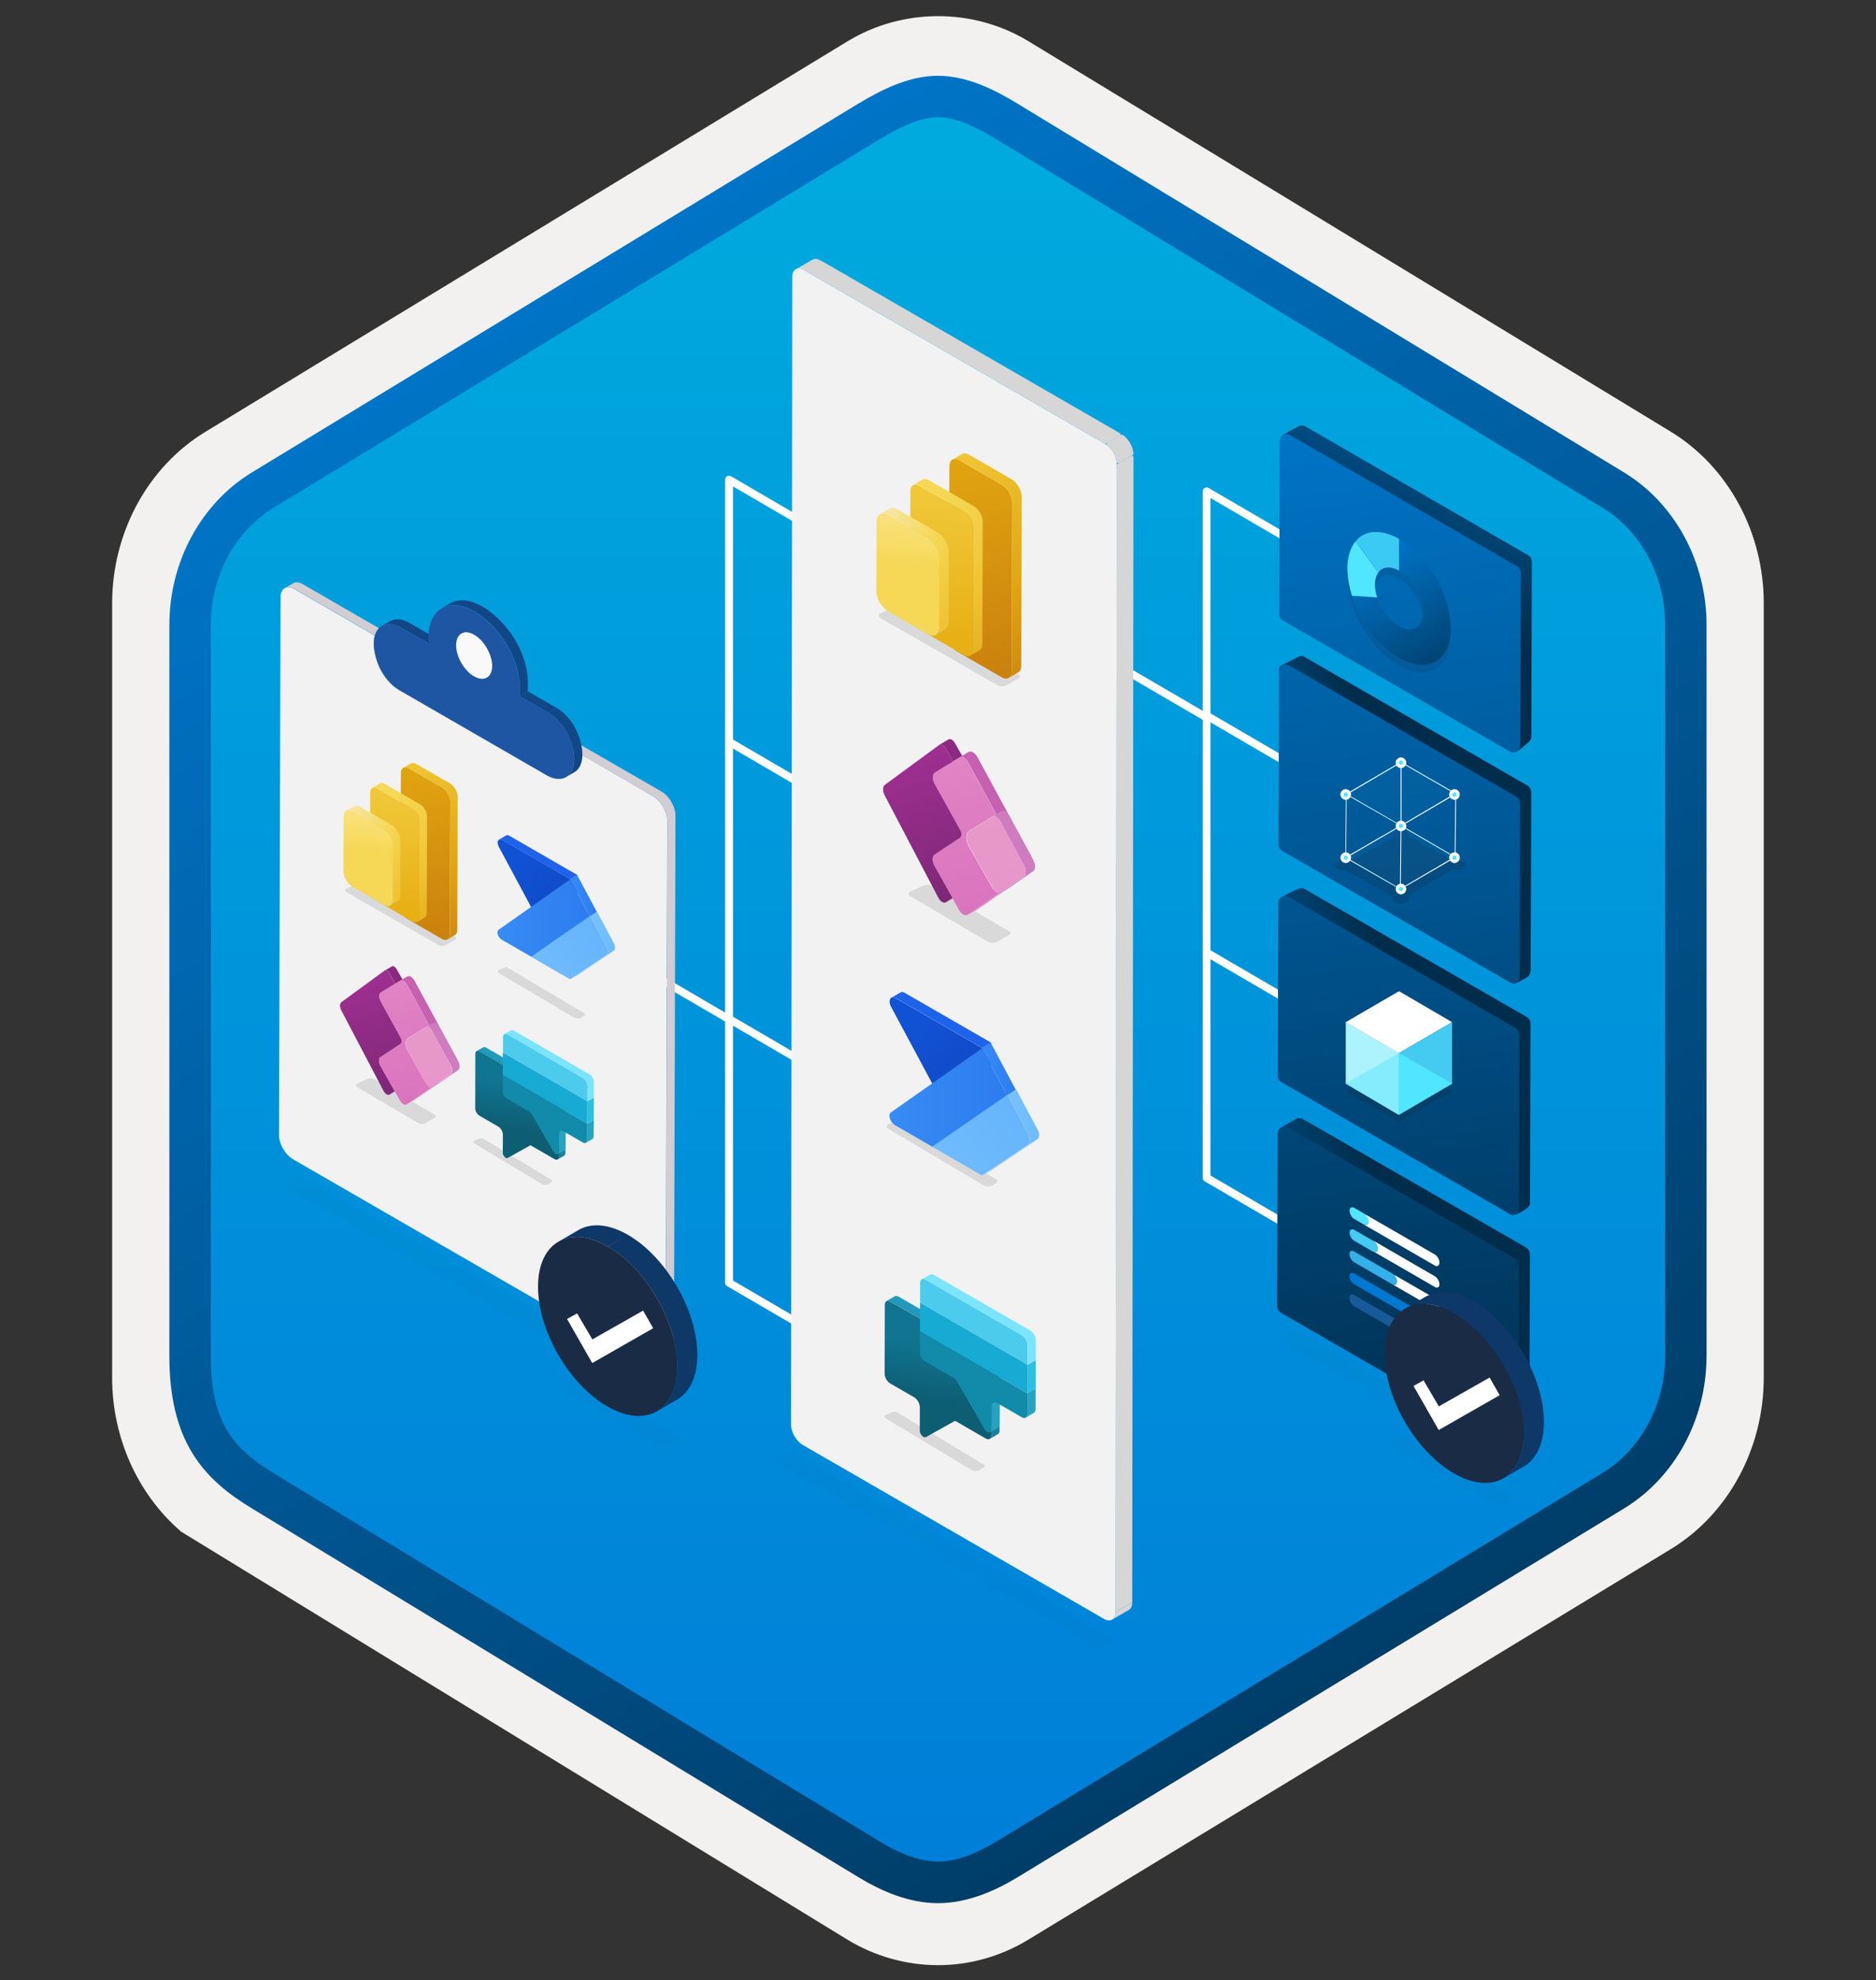 <svg width="181" height="191" viewBox="0 0 181 191" fill="none" xmlns="http://www.w3.org/2000/svg">
<rect x="0" y="0" width="181" height="191" fill="#333333" stroke="none"/>
<path d="M90.5 189.56C93.56 189.56 96.57 188.71 99.23 187.09L161.2 149.43C166.74 146.06 170.17 139.73 170.17 132.89V58.18C170.17 51.36 166.74 45.02 161.2 41.64L99.23 3.98C93.9 0.74 87.08 0.76 81.78 3.98L19.81 41.66C14.27 45.03 10.82 51.36 10.82 58.2V132.9C10.82 138.66 13.27 144.08 17.37 147.65V147.68L81.78 187.11C84.42 188.71 87.44 189.56 90.5 189.56ZM91.15 8.51C93.1 8.51 95.58 9.72 97.29 10.77L158.05 47.96C161.8 50.24 163.92 56.84 163.92 61.59L163.29 132.89C163.29 137.64 160.09 141.91 156.34 144.19L95.94 180.57C92.51 182.66 89.72 182.66 86.28 180.57L25.07 144.1C21.32 141.82 18.3 137.62 18.3 132.89V59.25C18.3 54.51 21.03 49.62 24.8 47.33L85.38 10.77C87.08 9.73 89.2 8.51 91.15 8.51Z" fill="#F2F1F0"/>
<path fill-rule="evenodd" clip-rule="evenodd" d="M98.4 12.09C95.95 10.59 93.23 9.84 90.5 9.84C87.77 9.84 85.05 10.6 82.6 12.09L26.47 46.42C21.45 49.49 18.34 55.24 18.34 61.49V129.59C18.34 135.82 21.44 141.59 26.47 144.66L82.6 178.99C85.05 180.49 87.77 181.24 90.5 181.24C93.23 181.24 95.95 180.5 98.4 178.99L154.53 144.66C159.55 141.59 162.66 135.82 162.66 129.59V61.49C162.66 55.26 159.56 49.51 154.53 46.42L98.4 12.09Z" fill="url(#paint0_linear)"/>
<path fill-rule="evenodd" clip-rule="evenodd" d="M90.5 11.31C92.18 11.31 94.07 12.18 96.13 13.43L154.6 48.97C158.25 51.19 160.66 55.46 160.66 60.29V130.77C160.66 135.59 158.25 139.87 154.6 142.09L96.14 177.63C94.18 178.82 92.26 179.57 90.51 179.57C88.76 179.57 86.84 178.82 84.88 177.63L26.4 142.1C24.39 140.87 22.94 139.67 21.96 138.06C20.98 136.46 20.34 134.24 20.34 130.78V60.3C20.34 55.47 22.75 51.2 26.4 48.98L84.86 13.44C86.95 12.19 88.81 11.31 90.5 11.31ZM98.21 181.06L156.67 145.52C161.59 142.53 164.65 136.91 164.65 130.78V60.3C164.65 54.17 161.59 48.55 156.67 45.56L98.21 10.02C96.1 8.74 93.39 7.31 90.5 7.31C87.6 7.31 84.89 8.75 82.8 10.01H82.79L24.32 45.56C19.4 48.55 16.34 54.17 16.34 60.3V130.78C16.34 134.74 17.08 137.73 18.54 140.14C20 142.54 22.06 144.14 24.32 145.51L82.78 181.05C85 182.4 87.67 183.58 90.49 183.58C93.31 183.58 95.99 182.41 98.21 181.06Z" fill="url(#paint1_linear)"/>
<path d="M51.076 86.65L50.698 87.298L70.295 98.733L70.673 98.086L51.076 86.65Z" fill="white"/>
<path d="M89.75 135.49L70.15 124.06C70.03 123.99 69.96 123.87 69.96 123.74V46.27C69.96 46.14 70.03 46.01 70.15 45.94C70.27 45.87 70.41 45.87 70.53 45.94L90.13 57.37L89.75 58.02L70.72 46.92V123.52L90.13 134.85L89.75 135.49Z" fill="white"/>
<path d="M70.527 71.225L70.149 71.873L89.746 83.307L90.124 82.659L70.527 71.225Z" fill="white"/>
<path d="M70.531 97.961L70.154 98.609L89.751 110.042L90.129 109.395L70.531 97.961Z" fill="white"/>
<path d="M100.088 59.26L99.71 59.908L116.457 69.679L116.835 69.031L100.088 59.26Z" fill="white"/>
<path d="M132.98 123.72L116.23 113.95C116.12 113.88 116.04 113.76 116.04 113.63V47.4C116.04 47.27 116.11 47.14 116.23 47.07C116.35 47 116.49 47 116.61 47.07L133.36 56.84L132.98 57.49L116.79 48.04V113.39L133.36 123.06L132.98 123.72Z" fill="white"/>
<path d="M116.601 68.698L116.223 69.346L132.978 79.123L133.356 78.475L116.601 68.698Z" fill="white"/>
<path d="M116.607 91.555L116.229 92.203L132.984 101.98L133.362 101.333L116.607 91.555Z" fill="white"/>
<path d="M147.67 98.75L147.62 116.12C147.62 116.57 146.12 117.37 145.74 117.15L124.74 103.33C124.5 103.19 124.36 102.94 124.36 102.67L123.39 86.85C123.39 86.53 125.09 85.79 125.36 85.71C125.53 85.65 125.73 85.66 125.91 85.77L147.29 98.09C147.53 98.23 147.67 98.48 147.67 98.75Z" fill="url(#paint2_linear)"/>
<path d="M147.74 76.44L147.69 93.38C147.69 93.6 147.69 94.09 147.29 94.29C146.87 94.5 146.2 94.97 146 94.86L124.8 81.03C124.56 80.89 124.42 80.64 124.42 80.37L123.4 64.66C123.4 64.52 123.3 64.39 123.82 64.09C124.13 63.91 125.06 63.47 125.13 63.43C125.42 63.25 125.63 63.23 125.89 63.38L147.36 75.77C147.59 75.91 147.74 76.16 147.74 76.44Z" fill="url(#paint3_linear)"/>
<path d="M147.8 54.16L147.75 71.02C147.75 71.32 147.62 71.47 147.28 71.75C147.03 71.96 146.41 72.59 146.21 72.47L124.82 58.76C124.61 58.64 124.48 58.41 124.48 58.16L123.59 42.21C123.59 41.95 125.06 41.24 125.26 41.13C125.46 41.02 125.72 41 125.95 41.13L147.45 53.56C147.67 53.69 147.8 53.91 147.8 54.16Z" fill="url(#paint4_linear)"/>
<path d="M147.61 120.99L147.56 138.18C147.56 138.63 147.4 138.79 146.19 139.31L145.85 139.23L124.67 125.56C124.43 125.42 124.29 125.17 124.29 124.9L123.36 109.05C123.36 108.8 124.82 108.09 125 107.97C125.2 107.84 125.48 107.81 125.72 107.95L147.22 120.32C147.47 120.47 147.61 120.72 147.61 120.99Z" fill="url(#paint5_linear)"/>
<path d="M146.6 99.82L146.55 116.61C146.55 117.06 146.07 117.33 145.68 117.11L123.66 104.4C123.42 104.26 123.28 104.01 123.28 103.74L123.33 87.13C123.33 86.6 123.9 86.27 124.36 86.54L146.22 99.16C146.46 99.3 146.61 99.55 146.6 99.82Z" fill="url(#paint6_linear)"/>
<path d="M146.67 77.5L146.62 94.3C146.62 94.75 146.14 95.02 145.75 94.8L123.73 82.09C123.49 81.95 123.35 81.7 123.35 81.43L123.4 64.81C123.4 64.28 123.97 63.95 124.43 64.22L146.29 76.84C146.52 76.98 146.67 77.23 146.67 77.5Z" fill="url(#paint7_linear)"/>
<path d="M146.73 55.23L146.68 71.89C146.68 72.42 146.11 72.75 145.65 72.48L123.76 59.84C123.55 59.72 123.42 59.49 123.42 59.24L123.47 42.58C123.47 42.05 124.04 41.72 124.5 41.99L146.39 54.63C146.6 54.75 146.73 54.98 146.73 55.23Z" fill="url(#paint8_linear)"/>
<path d="M146.54 122.06L146.49 138.85C146.49 139.3 146.01 139.57 145.62 139.35L123.6 126.64C123.36 126.5 123.22 126.25 123.22 125.98L123.27 109.37C123.27 108.84 123.84 108.51 124.3 108.78L146.16 121.4C146.4 121.53 146.54 121.78 146.54 122.06Z" fill="url(#paint9_linear)"/>
<g opacity="0.4">
<path opacity="0.4" d="M141.23 83.13C140.96 82.98 140.6 82.98 140.28 83.05L135.95 80.66C136.03 80.51 135.95 80.32 135.74 80.2C135.42 80.01 134.89 80.01 134.6 80.2C134.33 80.35 134.28 80.6 134.49 80.79L130.09 83.11C129.77 82.96 129.29 82.96 129.01 83.13C128.69 83.32 128.69 83.6 129.01 83.79C129.22 83.92 129.5 83.94 129.77 83.92L134.44 86.48C134.29 86.67 134.31 86.88 134.57 87.03C134.89 87.22 135.42 87.22 135.71 87.03C135.98 86.88 136.03 86.63 135.82 86.44L140.22 83.84C140.54 83.97 140.96 83.95 141.25 83.78C141.57 83.6 141.57 83.3 141.23 83.13Z" fill="#1F1D21"/>
</g>
<g opacity="0.25">
<path opacity="0.25" d="M129.85 76.62L135.13 73.53L140.41 76.57L135.13 79.66L129.85 76.62Z" fill="#1E9FE0"/>
</g>
<g opacity="0.25">
<path opacity="0.25" d="M129.8 82.73L135.14 79.64L140.36 82.68L135.08 85.77L129.8 82.73Z" fill="#1E9FE0"/>
</g>
<g opacity="0.05">
<path opacity="0.05" d="M135.13 79.65L135.07 85.76L140.35 82.67L140.41 76.56L135.13 79.65Z" fill="#1E9FE0"/>
</g>
<g opacity="0.05">
<path opacity="0.05" d="M129.86 76.62L129.8 82.73L135.14 79.64V73.53L129.86 76.62Z" fill="#1E9FE0"/>
</g>
<path d="M135.17 79.67C135.17 79.67 135.15 79.67 135.17 79.67L129.87 76.63C129.85 76.63 129.85 76.61 129.85 76.61C129.85 76.59 129.85 76.59 129.87 76.59L135.15 73.5C135.17 73.5 135.17 73.5 135.19 73.5L140.47 76.54C140.49 76.54 140.49 76.56 140.49 76.56C140.49 76.58 140.49 76.58 140.47 76.58L135.17 79.67C135.17 79.67 135.19 79.67 135.17 79.67ZM129.97 76.62L135.17 79.62L140.37 76.56L135.17 73.56L129.97 76.62Z" fill="#50E6FF"/>
<path d="M135.11 85.79L129.81 82.75C129.79 82.75 129.79 82.73 129.79 82.73C129.79 82.71 129.79 82.71 129.81 82.71L135.15 79.62C135.17 79.62 135.17 79.62 135.19 79.62L140.41 82.66C140.43 82.66 140.43 82.68 140.43 82.68C140.43 82.68 140.43 82.7 140.41 82.7L135.11 85.79C135.13 85.79 135.13 85.79 135.11 85.79ZM129.91 82.73L135.11 85.73L140.31 82.67L135.15 79.67L129.91 82.73Z" fill="#50E6FF"/>
<path d="M135.11 85.79C135.11 85.79 135.09 85.79 135.11 85.79C135.09 85.77 135.07 85.77 135.07 85.75L135.13 79.64C135.13 79.62 135.13 79.62 135.15 79.62L140.43 76.53C140.45 76.53 140.45 76.53 140.47 76.53C140.49 76.53 140.49 76.55 140.49 76.57L140.43 82.68C140.43 82.7 140.43 82.7 140.41 82.7L135.11 85.79C135.11 85.79 135.13 85.79 135.11 85.79ZM135.21 79.67L135.15 85.71L140.35 82.67L140.41 76.63L135.21 79.67Z" fill="white"/>
<path d="M129.84 82.77C129.82 82.75 129.8 82.75 129.8 82.73L129.86 76.62C129.86 76.6 129.86 76.6 129.88 76.6L135.16 73.51C135.18 73.51 135.18 73.51 135.2 73.51C135.22 73.51 135.22 73.53 135.22 73.53V79.64C135.22 79.66 135.22 79.66 135.2 79.66L129.84 82.77C129.86 82.77 129.86 82.77 129.84 82.77ZM129.93 76.64L129.87 82.68L135.13 79.62V73.58L129.93 76.64Z" fill="white"/>
<path d="M135.17 79.67C135.17 79.67 135.15 79.67 135.17 79.67L129.87 76.63C129.85 76.63 129.85 76.61 129.85 76.61C129.85 76.59 129.85 76.59 129.87 76.59L135.15 73.5C135.17 73.5 135.17 73.5 135.19 73.5L140.47 76.54C140.49 76.54 140.49 76.56 140.49 76.56C140.49 76.58 140.49 76.58 140.47 76.58L135.17 79.67C135.17 79.67 135.19 79.67 135.17 79.67ZM129.97 76.62L135.17 79.62L140.37 76.56L135.17 73.56L129.97 76.62Z" fill="white"/>
<path d="M135.11 85.79L129.81 82.75C129.79 82.75 129.79 82.73 129.79 82.73C129.79 82.71 129.79 82.71 129.81 82.71L135.15 79.62C135.17 79.62 135.17 79.62 135.19 79.62L140.41 82.66C140.43 82.66 140.43 82.68 140.43 82.68C140.43 82.68 140.43 82.7 140.41 82.7L135.11 85.79C135.13 85.79 135.13 85.79 135.11 85.79ZM129.91 82.73L135.11 85.73L140.31 82.67L135.15 79.67L129.91 82.73Z" fill="white"/>
<path d="M140.35 77.15C140.08 77.15 139.86 76.92 139.86 76.66C139.86 76.39 140.09 76.17 140.35 76.17C140.62 76.17 140.82 76.4 140.82 76.66C140.83 76.9 140.62 77.15 140.35 77.15Z" fill="#50E6FF"/>
<path d="M140.33 76.43C140.44 76.43 140.54 76.52 140.54 76.64C140.54 76.76 140.45 76.87 140.33 76.87C140.21 76.87 140.12 76.78 140.12 76.66C140.13 76.52 140.22 76.43 140.33 76.43ZM140.33 76.12C140.06 76.12 139.82 76.35 139.82 76.63C139.82 76.9 140.05 77.14 140.33 77.14C140.61 77.14 140.84 76.91 140.84 76.63C140.85 76.37 140.62 76.12 140.33 76.12Z" fill="white"/>
<path d="M135.17 80.17C134.9 80.17 134.68 79.94 134.68 79.68C134.68 79.41 134.91 79.19 135.17 79.19C135.44 79.19 135.64 79.42 135.64 79.68C135.64 79.92 135.44 80.17 135.17 80.17Z" fill="#50E6FF"/>
<path d="M135.17 79.45C135.28 79.45 135.38 79.54 135.38 79.66C135.38 79.78 135.29 79.87 135.17 79.87C135.06 79.87 134.96 79.78 134.96 79.66C134.94 79.54 135.04 79.45 135.17 79.45ZM135.17 79.16C134.9 79.16 134.66 79.39 134.66 79.67C134.66 79.94 134.89 80.18 135.17 80.18C135.44 80.18 135.68 79.95 135.68 79.67C135.66 79.39 135.44 79.16 135.17 79.16Z" fill="white"/>
<path d="M135.17 74.05C134.9 74.05 134.68 73.82 134.68 73.56C134.68 73.29 134.91 73.07 135.17 73.07C135.44 73.07 135.64 73.3 135.64 73.56C135.64 73.83 135.44 74.05 135.17 74.05Z" fill="#50E6FF"/>
<path d="M135.17 73.35C135.28 73.35 135.38 73.44 135.38 73.56C135.38 73.67 135.29 73.77 135.17 73.77C135.06 73.77 134.96 73.68 134.96 73.56C134.94 73.45 135.04 73.35 135.17 73.35ZM135.17 73.07C134.9 73.07 134.66 73.3 134.66 73.58C134.66 73.86 134.89 74.09 135.17 74.09C135.44 74.09 135.68 73.86 135.68 73.58C135.68 73.29 135.44 73.07 135.17 73.07Z" fill="white"/>
<path d="M129.85 77.15C129.58 77.15 129.36 76.92 129.36 76.66C129.36 76.39 129.59 76.17 129.85 76.17C130.11 76.17 130.32 76.4 130.32 76.66C130.33 76.9 130.12 77.15 129.85 77.15Z" fill="#50E6FF"/>
<path d="M129.84 76.43C129.95 76.43 130.05 76.52 130.05 76.64C130.05 76.76 129.96 76.87 129.84 76.87C129.73 76.87 129.63 76.78 129.63 76.66C129.63 76.52 129.72 76.43 129.84 76.43ZM129.84 76.12C129.57 76.12 129.33 76.35 129.33 76.63C129.33 76.9 129.56 77.14 129.84 77.14C130.11 77.14 130.35 76.91 130.35 76.63C130.35 76.37 130.12 76.12 129.84 76.12Z" fill="white"/>
<path d="M129.85 83.22C129.58 83.22 129.36 82.99 129.36 82.73C129.36 82.47 129.59 82.24 129.85 82.24C130.11 82.24 130.32 82.47 130.32 82.73C130.32 82.99 130.12 83.22 129.85 83.22Z" fill="#50E6FF"/>
<path d="M129.84 82.52C129.95 82.52 130.05 82.61 130.05 82.73C130.05 82.84 129.96 82.94 129.84 82.94C129.73 82.94 129.63 82.85 129.63 82.73C129.63 82.62 129.72 82.52 129.84 82.52ZM129.84 82.22C129.57 82.22 129.33 82.45 129.33 82.73C129.33 83 129.56 83.24 129.84 83.24C130.11 83.24 130.35 83.01 130.35 82.73C130.35 82.46 130.12 82.22 129.84 82.22Z" fill="white"/>
<path d="M135.17 86.26C134.9 86.26 134.68 86.03 134.68 85.77C134.68 85.51 134.91 85.28 135.17 85.28C135.44 85.28 135.64 85.51 135.64 85.77C135.64 86.02 135.44 86.26 135.17 86.26Z" fill="#50E6FF"/>
<path d="M135.17 85.54C135.28 85.54 135.38 85.63 135.38 85.75C135.38 85.86 135.29 85.96 135.17 85.96C135.06 85.96 134.96 85.87 134.96 85.75C134.94 85.64 135.04 85.54 135.17 85.54ZM135.17 85.24C134.9 85.24 134.66 85.47 134.66 85.75C134.66 86.02 134.89 86.26 135.17 86.26C135.44 86.26 135.68 86.03 135.68 85.75C135.66 85.48 135.44 85.24 135.17 85.24Z" fill="white"/>
<path d="M140.35 83.22C140.08 83.22 139.86 82.99 139.86 82.73C139.86 82.47 140.09 82.24 140.35 82.24C140.62 82.24 140.82 82.47 140.82 82.73C140.82 82.99 140.62 83.22 140.35 83.22Z" fill="#50E6FF"/>
<path d="M140.33 82.52C140.44 82.52 140.54 82.61 140.54 82.73C140.54 82.84 140.45 82.94 140.33 82.94C140.21 82.94 140.12 82.85 140.12 82.73C140.13 82.62 140.22 82.52 140.33 82.52ZM140.33 82.22C140.06 82.22 139.82 82.45 139.82 82.73C139.82 83 140.05 83.24 140.33 83.24C140.61 83.24 140.84 83.01 140.84 82.73C140.85 82.46 140.62 82.22 140.33 82.22Z" fill="white"/>
<path d="M138.43 125.23C138.68 125.38 138.87 125.73 138.87 126.01C138.87 126.3 138.68 126.39 138.42 126.24L134.15 123.78L134.32 123.88C134.57 124.03 134.77 123.89 134.77 123.61C134.77 123.38 134.63 123.11 134.46 122.94L138.43 125.23Z" fill="white"/>
<path d="M138.42 129.41C138.65 129.54 138.86 129.89 138.86 130.18V130.2C138.86 130.49 138.67 130.63 138.41 130.48L130.63 125.99C130.38 125.84 130.19 125.49 130.19 125.17C130.19 124.89 130.38 124.77 130.64 124.92L138.42 129.41Z" fill="#185A97"/>
<path d="M138.42 127.31C138.67 127.46 138.86 127.8 138.86 128.08C138.86 128.37 138.67 128.49 138.41 128.35L136.71 127.37C136.91 127.44 137.06 127.31 137.06 127.07C137.06 126.77 136.85 126.42 136.62 126.29L136.49 126.21C136.52 126.22 136.55 126.24 136.59 126.25L138.42 127.31Z" fill="white"/>
<path d="M131.59 117.05C131.83 117.19 132.04 117.56 132.04 117.84C132.04 118.11 131.84 118.23 131.58 118.09L130.65 117.55C130.4 117.4 130.21 117.05 130.21 116.78C130.21 116.5 130.4 116.37 130.66 116.51L131.59 117.05Z" fill="#50E6FF"/>
<path d="M138.44 121.01C138.69 121.16 138.88 121.5 138.88 121.79C138.88 122.08 138.69 122.22 138.43 122.07L130.65 117.58C130.42 117.45 130.21 117.09 130.21 116.8C130.21 117.06 130.4 117.41 130.65 117.56L131.58 118.1C131.83 118.25 132.04 118.12 132.04 117.85C132.04 117.57 131.83 117.2 131.59 117.06L138.44 121.01Z" fill="white"/>
<path d="M132.49 119.69C132.73 119.83 132.94 120.18 132.94 120.48C132.94 120.71 132.81 120.83 132.62 120.79C132.58 120.78 132.53 120.76 132.48 120.74L130.65 119.68C130.4 119.53 130.21 119.18 130.21 118.9C130.21 118.62 130.4 118.49 130.66 118.63L132.38 119.63L132.49 119.69Z" fill="#45CAF2"/>
<path d="M138.44 123.11C138.69 123.26 138.88 123.61 138.88 123.89C138.88 124.16 138.69 124.29 138.43 124.14L132.62 120.78C132.81 120.82 132.94 120.69 132.94 120.47C132.94 120.18 132.73 119.82 132.49 119.68L132.38 119.62C132.41 119.63 132.44 119.64 132.48 119.66L138.44 123.11Z" fill="white"/>
<path d="M134.33 122.84C134.38 122.87 134.42 122.9 134.46 122.94C134.63 123.11 134.77 123.37 134.77 123.61C134.77 123.89 134.58 124.02 134.32 123.88L134.15 123.78L130.64 121.75C130.39 121.6 130.2 121.25 130.2 120.97C130.2 120.69 130.39 120.57 130.65 120.72L134.33 122.84Z" fill="#32B0E7"/>
<path d="M136.63 126.28C136.86 126.41 137.07 126.76 137.07 127.06C137.07 127.29 136.92 127.42 136.72 127.36C136.69 127.35 136.66 127.34 136.62 127.32L130.64 123.87C130.39 123.72 130.2 123.37 130.21 123.11C130.21 122.83 130.41 122.7 130.67 122.85L136.5 126.22L136.63 126.28Z" fill="#0078D1"/>
<g opacity="0.4">
<path opacity="0.3" d="M134.98 52.73C134.96 52.72 134.94 52.71 134.92 52.7C134.9 52.69 134.88 52.68 134.86 52.67C134.06 52.23 133.3 52.04 132.64 52.07C132.63 52.07 132.62 52.07 132.6 52.07C132.58 52.07 132.56 52.07 132.54 52.07C132.51 52.07 132.49 52.07 132.46 52.08C132.45 52.08 132.44 52.08 132.42 52.08C132.04 52.13 131.68 52.25 131.37 52.44C131.15 52.58 130.95 52.75 130.8 52.96L132.97 55.98C133.01 55.93 133.04 55.88 133.09 55.83C133.48 55.4 134.12 55.35 134.86 55.73C134.86 55.73 134.87 55.73 134.87 55.74C134.91 55.76 134.94 55.78 134.98 55.8C136.26 56.54 137.3 58.34 137.29 59.81C137.29 59.94 137.28 60.06 137.26 60.18C137.09 61.38 136.12 61.82 134.96 61.15C134.03 60.61 133.22 59.5 132.85 58.37H132.86C132.76 58.09 132.69 57.79 132.66 57.51C132.65 57.43 132.64 57.36 132.64 57.27C132.64 57.22 132.64 57.17 132.64 57.12C132.64 57.08 132.64 57.05 132.64 57.01C132.64 56.99 132.64 56.97 132.64 56.95C132.64 56.94 132.64 56.94 132.64 56.93C132.67 56.53 132.79 56.21 132.96 55.97L130.78 52.96L130.77 52.97C130.65 53.11 130.55 53.26 130.45 53.44C130.24 53.83 130.09 54.31 130.02 54.86C130.02 54.88 130.02 54.89 130.01 54.91C130.01 54.94 130 54.98 130 55.01C130 55.06 129.99 55.11 129.99 55.16C129.99 55.18 129.99 55.19 129.99 55.21C129.99 55.26 129.98 55.3 129.98 55.35C129.98 55.37 129.98 55.39 129.98 55.4C129.98 55.46 129.98 55.52 129.98 55.59C129.98 55.64 129.98 55.69 129.98 55.75C129.99 56.04 130.03 56.33 130.07 56.62C130.04 56.43 130 56.24 129.99 56.05C130 56.25 130.04 56.46 130.07 56.67C130.09 56.79 130.1 56.92 130.12 57.04C130.13 57.07 130.13 57.11 130.14 57.14C130.13 57.11 130.13 57.09 130.13 57.06C130.19 57.37 130.27 57.68 130.37 58C130.36 57.96 130.35 57.92 130.34 57.88C130.37 57.99 130.39 58.1 130.42 58.21H130.43C131.21 60.65 132.94 63.03 134.95 64.19C137.6 65.72 139.76 64.59 139.94 61.7C139.95 61.58 139.95 61.46 139.95 61.34C139.97 58.17 137.74 54.32 134.98 52.73Z" fill="#1F1D20"/>
</g>
<path d="M134.98 51.98C137.74 53.57 139.98 57.42 139.97 60.6C139.97 60.72 139.97 60.85 139.96 60.96C139.79 63.85 137.63 64.98 134.97 63.45C132.99 62.31 131.28 59.99 130.48 57.6C130.22 56.83 131 56.98 130.44 57.47L132.87 57.63C133.24 58.76 134.05 59.87 134.98 60.41C136.14 61.08 137.12 60.63 137.28 59.44C137.3 59.32 137.3 59.2 137.31 59.07C137.31 57.6 136.27 55.8 135 55.06L134.98 51.98Z" fill="url(#paint10_linear)"/>
<path d="M134.86 54.98C134.13 54.61 133.49 54.67 133.09 55.08C133.48 54.65 134.12 54.6 134.86 54.98Z" fill="white"/>
<path d="M130.01 55.19C130.01 55.13 130 55.07 130 55.01C130 55.07 130 55.13 130.01 55.19Z" fill="white"/>
<path d="M130.01 55.22C130.01 55.21 130.01 55.2 130.01 55.19C130.01 55.23 130.01 55.26 130.02 55.3C130.01 55.27 130.01 55.24 130.01 55.22Z" fill="white"/>
<path d="M130.8 52.22L130.79 52.23C130.67 52.37 130.57 52.52 130.47 52.7C130.56 52.51 130.67 52.35 130.8 52.22Z" fill="white"/>
<path d="M132.42 51.33C132.04 51.38 131.68 51.5 131.37 51.69C131.68 51.49 132.04 51.37 132.42 51.33Z" fill="white"/>
<path d="M130.8 52.22L132.98 55.23C132.81 55.46 132.69 55.79 132.66 56.19C132.66 56.2 132.66 56.2 132.66 56.21C132.66 56.23 132.66 56.25 132.66 56.27C132.66 56.31 132.66 56.34 132.66 56.38C132.66 56.43 132.66 56.48 132.66 56.53C132.66 56.62 132.67 56.69 132.68 56.77C132.71 57.06 132.78 57.35 132.88 57.63L130.44 57.47C130.18 56.64 130.02 55.81 130 55.01C130 54.95 130 54.9 130 54.85C130 54.79 130 54.73 130 54.66C130 54.64 130 54.62 130 54.61C130 54.56 130 54.52 130.01 54.47C130.01 54.45 130.01 54.44 130.01 54.42C130.01 54.37 130.02 54.32 130.02 54.27C130.02 54.24 130.03 54.2 130.03 54.17C130.03 54.15 130.03 54.14 130.04 54.12C130.11 53.57 130.26 53.09 130.47 52.7C130.56 52.53 130.67 52.37 130.79 52.23L130.8 52.22Z" fill="#50E6FF"/>
<path d="M134.98 51.98L134.99 55.05C134.95 55.03 134.92 55.01 134.88 54.99C134.88 54.99 134.87 54.99 134.87 54.98C134.13 54.6 133.49 54.65 133.1 55.08C133.06 55.13 133.02 55.18 132.98 55.23L130.81 52.21C130.97 51.99 131.16 51.82 131.38 51.69C131.69 51.5 132.04 51.37 132.43 51.33C132.44 51.33 132.45 51.33 132.47 51.33C132.5 51.33 132.52 51.33 132.55 51.32C132.57 51.32 132.59 51.32 132.61 51.32C132.62 51.32 132.63 51.32 132.65 51.32C133.32 51.29 134.07 51.48 134.87 51.92C134.89 51.93 134.91 51.94 134.93 51.95C134.94 51.96 134.96 51.97 134.98 51.98Z" fill="#3BCAF4"/>
<path opacity="0.15" d="M134.98 102.27L140.1 105.26L134.96 108.25L129.84 105.26L134.98 102.27Z" fill="#1F1D20"/>
<path d="M134.96 101.58V107.54L129.84 104.53V98.59L134.96 101.58Z" fill="#ACF3FD"/>
<path d="M134.98 95.61L140.1 98.6L134.96 101.59L129.84 98.6L134.98 95.61Z" fill="white"/>
<path d="M140.1 98.6V104.54L134.96 107.55V101.59L140.1 98.6Z" fill="#45CAF2"/>
<path d="M134.96 107.53V101.57L140.1 104.52L134.96 107.53Z" fill="#50E6FF"/>
<path d="M134.96 107.53V101.57L129.84 104.52L134.96 107.53Z" fill="#84ECFD"/>
<path d="M108.91 155.3L107.3 156.23C107.5 156.11 107.63 155.86 107.63 155.5L109.24 154.57C109.24 154.93 109.11 155.18 108.91 155.3Z" fill="#D6D6D6"/>
<path d="M76.78 25.98L78.39 25.05C78.6 24.93 78.88 24.95 79.2 25.13L77.66 26.03C77.62 26.05 77.57 26.05 77.53 26.03C77.23 25.88 76.97 25.87 76.78 25.98Z" fill="#D6D6D6"/>
<path d="M107.82 44.74L109.15 43.97C109.24 43.92 109.36 43.98 109.36 44.09L109.24 154.57L107.63 155.5L107.75 44.86C107.76 44.81 107.78 44.76 107.82 44.74Z" fill="#D6D6D6"/>
<path d="M77.46 25.98L79.13 25.17C79.17 25.15 79.23 25.15 79.27 25.17L108.04 41.78C108.13 41.83 108.13 41.97 108.04 42.02L106.71 42.79C106.67 42.81 106.61 42.81 106.57 42.79L77.8 26.18C77.71 26.13 77.37 26.04 77.46 25.98Z" fill="#D6D6D6"/>
<path d="M106.82 42.72L108.16 41.94C108.21 41.91 108.26 41.91 108.31 41.94C108.87 42.3 109.32 43.08 109.36 43.76C109.36 43.81 109.33 43.86 109.29 43.89L107.95 44.67C107.86 44.72 107.76 44.66 107.74 44.56C107.66 43.96 107.29 43.32 106.81 42.95C106.73 42.89 106.73 42.77 106.82 42.72Z" fill="#D6D6D6"/>
<path d="M106.63 42.83C107.25 43.19 107.75 44.05 107.75 44.78L107.63 155.5C107.63 156.22 107.12 156.51 106.5 156.15L77.45 139.38C76.83 139.02 76.32 138.14 76.32 137.42L76.44 26.7C76.44 25.98 76.95 25.69 77.58 26.06L106.63 42.83Z" fill="#F2F2F2"/>
<g opacity="0.15">
<path opacity="0.15" d="M75.02 141.09L76.63 140.16L107.79 158.21L106.18 159.15L75.02 141.09Z" fill="#1F1D20"/>
</g>
<g opacity="0.15">
<path opacity="0.15" d="M53.67 133.63L55.28 132.69L65.76 138.84L64.16 139.77L53.67 133.63Z" fill="#1F1D20"/>
</g>
<g opacity="0.15">
<path opacity="0.15" d="M134.17 139.3L135.78 138.36L146.27 144.5L144.66 145.44L134.17 139.3Z" fill="#1F1D20"/>
</g>
<g opacity="0.15">
<path opacity="0.15" d="M123.31 129.19L124.91 128.25L142.3 138.27L140.69 139.2L123.31 129.19Z" fill="#1F1D20"/>
</g>
<g opacity="0.15">
<path opacity="0.15" d="M27.21 114.35L28.82 113.42L60.18 131.27L58.57 132.2L27.21 114.35Z" fill="#1F1D20"/>
</g>
<g opacity="0.3">
<path opacity="0.4" d="M98.34 65.12L86.65 58.39L84.92 59.17C84.74 59.25 84.73 59.5 84.9 59.59L96.19 66.07C96.49 66.25 96.87 66.25 97.17 66.07L98.34 65.38C98.42 65.32 98.45 65.18 98.34 65.12Z" fill="#1F1D20"/>
</g>
<path d="M91.59 48.57L91.6 44.97C91.6 44.34 92.05 44.09 92.59 44.41L96.67 46.77C97.22 47.08 97.66 47.85 97.66 48.48L97.61 64.76C97.61 65.39 97.16 65.64 96.62 65.32L92.36 62.86C91.86 62.57 91.55 62.04 91.56 61.46L91.59 48.57Z" fill="url(#paint11_linear)"/>
<path d="M97.59 46.22L93.51 43.87C93.23 43.71 92.99 43.7 92.81 43.8L91.89 44.33C92.07 44.22 92.32 44.24 92.59 44.4L96.67 46.76C97.22 47.07 97.66 47.84 97.66 48.47L97.61 64.76C97.61 65.07 97.5 65.29 97.32 65.39L98.24 64.86C98.42 64.76 98.53 64.54 98.53 64.23L98.58 47.94C98.58 47.31 98.13 46.54 97.59 46.22Z" fill="url(#paint12_linear)"/>
<path d="M93.03 49.36C93.51 49.64 93.89 50.3 93.89 50.85L93.86 62.69C93.86 63.24 93.47 63.46 93 63.19L91.21 62.16L87.8 60.19L89.48 61.16C90.1 61.52 90.61 61.23 90.61 60.52L87.83 55.87L87.84 47.35C87.84 46.8 88.23 46.58 88.71 46.86L91.26 48.33L93.03 49.36Z" fill="url(#paint13_linear)"/>
<path d="M93.95 48.82L92.17 47.79L89.62 46.32C89.38 46.18 89.16 46.17 89.01 46.26L88.09 46.79C88.25 46.7 88.46 46.71 88.7 46.85L91.25 48.32L93.03 49.35C93.51 49.63 93.89 50.29 93.89 50.84L93.86 62.68C93.86 62.96 93.77 63.15 93.61 63.24L94.53 62.71C94.69 62.62 94.78 62.43 94.78 62.15L94.81 50.31C94.81 49.76 94.43 49.1 93.95 48.82Z" fill="url(#paint14_linear)"/>
<path d="M87.8 60.18L88.72 59.65L90.4 60.62L89.48 61.15L87.8 60.18Z" fill="#4CC8EF"/>
<path d="M91.2 60.7L90.28 61.23C90.07 61.35 89.79 61.33 89.48 61.15L90.4 60.62C90.71 60.8 90.99 60.82 91.2 60.7Z" fill="#4CC8EF"/>
<path d="M90.43 51.34L88.75 50.37L86.62 49.14C86.31 48.96 86.02 48.94 85.82 49.06L84.9 49.59C85.1 49.47 85.39 49.49 85.7 49.67L87.83 50.9L89.51 51.87C90.13 52.23 90.63 53.1 90.63 53.81L90.61 60.51C90.61 60.86 90.48 61.11 90.28 61.23L91.2 60.7C91.4 60.58 91.53 60.33 91.53 59.98L91.55 53.28C91.55 52.57 91.05 51.7 90.43 51.34Z" fill="url(#paint15_linear)"/>
<path d="M89.51 51.88C90.13 52.24 90.63 53.11 90.63 53.82L90.61 60.52C90.6 61.23 90.1 61.52 89.48 61.16L87.8 60.19L85.67 58.96C85.05 58.6 84.55 57.74 84.55 57.02L84.57 50.32C84.57 49.61 85.08 49.32 85.7 49.68L87.83 50.91L89.51 51.88Z" fill="url(#paint16_linear)"/>
<g opacity="0.3">
<path opacity="0.4" d="M97.43 89.88L89.95 85.48C89.69 85.33 89.38 85.31 89.1 85.43L87.81 86.01C87.63 86.09 87.62 86.34 87.79 86.43L95.28 90.82C95.58 91 95.96 91 96.26 90.82L97.43 90.13C97.51 90.07 97.54 89.93 97.43 89.88Z" fill="#1F1D20"/>
</g>
<path d="M91.87 86.59L91.27 87.03C91.26 87.03 91.26 87.04 91.25 87.04L92.14 86.52C92.15 86.52 92.15 86.51 92.16 86.51L92.75 86.07L91.87 86.59Z" fill="#8B2A80"/>
<path d="M90.18 75.62L91.07 75.1L93.5 79.52L92.61 80.04L90.18 75.62Z" fill="#F2F1F0"/>
<path d="M90.2 74.51L91.09 73.99C90.83 74.15 90.82 74.63 91.08 75.09L90.19 75.61C89.93 75.16 89.94 74.67 90.2 74.51Z" fill="#F2F1F0"/>
<path d="M91.95 73.45L92.84 72.93L91.08 74L90.19 74.52L91.95 73.45Z" fill="#F2F1F0"/>
<path d="M92.13 71.67C92.05 71.53 91.94 71.42 91.83 71.35C91.72 71.29 91.62 71.27 91.53 71.32L90.64 71.84C90.72 71.79 90.83 71.81 90.94 71.87C91.05 71.93 91.16 72.04 91.24 72.19L91.95 73.45L92.84 72.93L92.13 71.67Z" fill="#8B2A80"/>
<path d="M94.3 73.02C94.19 72.82 94.04 72.66 93.88 72.57C93.73 72.49 93.59 72.46 93.47 72.53L92.58 73.05C92.69 72.99 92.84 73.01 92.99 73.09C93.14 73.18 93.29 73.33 93.41 73.54L96.43 79.11L97.32 78.59L94.3 73.02Z" fill="#C661B0"/>
<path d="M95.8 78.75L93.52 80.13C93.15 80.36 93.14 81.06 93.52 81.72L95.82 85.77C95.91 85.93 96.03 86.04 96.14 86.11C96.23 86.16 96.32 86.18 96.39 86.16L93.36 88.24C93.25 88.32 93.09 88.3 92.94 88.21C92.79 88.13 92.64 87.97 92.53 87.78L91.86 86.59L90.15 83.55C89.9 83.09 89.89 82.61 90.14 82.44L92.6 80.81C92.78 80.69 92.78 80.35 92.6 80.03L90.17 75.61C89.92 75.15 89.93 74.67 90.18 74.51L91.94 73.44L92.57 73.06C92.68 72.99 92.83 73.01 92.98 73.1C93.13 73.19 93.28 73.34 93.4 73.55L96.42 79.12C96.33 78.97 96.22 78.85 96.1 78.79C96 78.71 95.88 78.7 95.8 78.75Z" fill="url(#paint17_linear)"/>
<path d="M90.18 75.62C89.93 75.16 89.94 74.68 90.19 74.52L91.95 73.45L91.24 72.19C91.16 72.05 91.05 71.94 90.94 71.87C90.83 71.8 90.71 71.79 90.63 71.85L85.38 75.7C85.14 75.87 85.14 76.33 85.38 76.77L90.54 86.61C90.64 86.8 90.77 86.93 90.91 87.01C91.05 87.09 91.18 87.1 91.28 87.03L91.88 86.59L90.17 83.55C89.92 83.09 89.91 82.61 90.16 82.44L92.62 80.81C92.8 80.69 92.8 80.35 92.62 80.03L90.18 75.62Z" fill="url(#paint18_linear)"/>
<path d="M96.4 86.17L97.29 85.65L94.27 87.73L93.38 88.24L96.4 86.17Z" fill="#DA75BF"/>
<path d="M93.52 81.72L94.41 81.2L96.71 85.25L95.82 85.76L93.52 81.72Z" fill="#F2F1F0"/>
<path d="M97.36 85.63L96.47 86.15C96.47 86.15 96.48 86.15 96.48 86.14L97.37 85.62C97.36 85.63 97.36 85.63 97.36 85.63Z" fill="#F2F1F0"/>
<path d="M93.52 80.14L94.41 79.62C94.04 79.85 94.03 80.55 94.41 81.21L93.52 81.73C93.14 81.07 93.15 80.37 93.52 80.14Z" fill="#F2F1F0"/>
<path d="M95.8 78.75L96.69 78.24L94.41 79.62L93.52 80.14L95.8 78.75Z" fill="#F2F1F0"/>
<path d="M95.8 78.75L96.69 78.23L95.8 78.75Z" fill="#F2F1F0"/>
<path d="M96.57 79.37L97.46 78.85L99.54 82.69L98.65 83.21L96.57 79.37Z" fill="#E796C9"/>
<path d="M98.55 83C98.59 83.07 98.62 83.14 98.65 83.21L96.57 79.37L98.55 83Z" fill="#F2F1F0"/>
<path d="M99.69 82.96L99.55 82.69C99.52 82.62 99.49 82.55 99.45 82.48L97.47 78.84L97.35 78.62C97.35 78.61 97.34 78.6 97.33 78.59C97.24 78.44 97.13 78.32 97.01 78.26C96.9 78.19 96.78 78.18 96.69 78.23L95.8 78.75C95.89 78.7 96 78.72 96.12 78.78C96.23 78.85 96.35 78.96 96.44 79.11C96.44 79.12 96.45 79.13 96.46 79.14L96.58 79.36L98.56 83C98.6 83.07 98.63 83.14 98.66 83.21L98.8 83.48C99.04 83.92 99.04 84.38 98.8 84.54L97.19 85.66C97.14 85.65 97.09 85.63 97.05 85.61C96.93 85.54 96.82 85.42 96.73 85.27L95.84 85.79C95.93 85.95 96.05 86.06 96.16 86.13C96.25 86.18 96.34 86.2 96.41 86.18L96.6 86.07L96.49 86.15L97.38 85.63L99.69 84.03C99.92 83.85 99.92 83.39 99.69 82.96Z" fill="#CE7CBF"/>
<path d="M96.12 78.78C96.23 78.85 96.35 78.96 96.44 79.11C96.44 79.12 96.45 79.13 96.46 79.14L96.58 79.36L98.66 83.2L98.8 83.47C99.04 83.91 99.04 84.37 98.8 84.53L96.49 86.13C96.46 86.15 96.44 86.16 96.41 86.16C96.33 86.18 96.25 86.16 96.16 86.11C96.04 86.04 95.93 85.92 95.84 85.77L93.54 81.72C93.16 81.06 93.16 80.36 93.54 80.13L95.82 78.75C95.88 78.7 96 78.71 96.12 78.78Z" fill="url(#paint19_linear)"/>
<g opacity="0.3">
<path opacity="0.4" d="M96.17 113.8L86.6 108.11L85.7 108.45C85.52 108.53 85.51 108.78 85.68 108.87L94.85 114.31C95.15 114.49 95.53 114.49 95.83 114.31L96.17 114.06C96.25 113.99 96.28 113.85 96.17 113.8Z" fill="#1F1D20"/>
</g>
<path d="M94.75 101.09L95.62 100.58L95.61 104.56L94.74 105.07L94.75 101.09Z" fill="url(#paint20_linear)"/>
<path d="M87.29 95.77C87.12 95.67 86.98 95.67 86.88 95.73L86.01 96.23C86.11 96.17 86.25 96.18 86.42 96.27L94.75 101.08L95.62 100.57L87.29 95.77Z" fill="url(#paint21_linear)"/>
<path d="M94.75 101.09L94.74 105.07L90.46 105.48L85.98 97.13C85.65 96.52 85.91 95.99 86.41 96.28L94.75 101.09Z" fill="url(#paint22_linear)"/>
<path d="M97.14 105.64L98.01 105.13L90.86 110.13L89.99 110.64L97.14 105.64Z" fill="#0078D4"/>
<path d="M94.74 101.13L95.61 100.62L98.01 105.13L97.14 105.64L94.74 101.13Z" fill="url(#paint23_linear)"/>
<path d="M94.74 101.13L97.14 105.64L89.99 110.64L86.33 108.52C85.88 108.26 85.65 107.52 85.95 107.31L94.74 101.13Z" fill="url(#paint24_linear)"/>
<path d="M100.11 108.96L98.07 105.13L97.2 105.64L99.24 109.47C99.44 109.85 99.44 110.25 99.23 110.39L94.86 113.33L95.73 112.82L100.1 109.88C100.31 109.74 100.31 109.34 100.11 108.96Z" fill="url(#paint25_linear)"/>
<path d="M97.19 105.63L99.23 109.46C99.43 109.84 99.43 110.24 99.22 110.38L94.85 113.32C94.78 113.37 94.69 113.36 94.59 113.3L89.93 110.61L97.19 105.63Z" fill="url(#paint26_linear)"/>
<g opacity="0.3">
<path opacity="0.4" d="M94.96 141.3L86.59 136.25C86.45 136.17 86.28 136.15 86.12 136.21L85.48 136.47C85.33 136.53 85.32 136.74 85.46 136.82L93.73 141.79C93.98 141.94 94.29 141.94 94.54 141.79L94.96 141.51C95.02 141.46 95.05 141.35 94.96 141.3Z" fill="#1F1D20"/>
</g>
<path d="M95.67 131.17L95.65 138.45C95.65 138.62 95.59 138.74 95.49 138.8L96.28 138.34C96.38 138.28 96.44 138.16 96.44 137.99L96.46 130.71L95.67 131.17Z" fill="url(#paint27_linear)"/>
<path d="M86.71 125.08C86.56 124.99 86.42 124.99 86.32 125.04L85.53 125.5C85.63 125.44 85.76 125.45 85.92 125.54L95.67 131.17L96.46 130.71L86.71 125.08Z" fill="url(#paint28_linear)"/>
<path d="M95.67 131.17L95.65 138.45C95.65 138.8 95.41 138.93 95.11 138.76L92.15 137.05L89.34 138.62C89.27 138.66 89.18 138.64 89.09 138.6C88.91 138.5 88.74 138.23 88.74 137.99L88.75 135.75C88.75 135.39 88.5 134.95 88.18 134.77L85.89 133.45C85.59 133.28 85.35 132.86 85.35 132.51L85.37 125.86C85.37 125.51 85.61 125.38 85.91 125.55L95.67 131.17Z" fill="url(#paint29_linear)"/>
<path d="M95.83 135.3C95.73 135.36 95.67 135.48 95.67 135.65L95.66 137.89C95.66 138.02 95.61 138.11 95.54 138.15L96.33 137.69C96.4 137.65 96.45 137.56 96.45 137.43L96.46 135.19C96.46 135.02 96.52 134.89 96.62 134.84L95.83 135.3Z" fill="#28A3BF"/>
<path d="M99.13 134.39L99.12 136.39C99.12 136.56 99.06 136.68 98.96 136.74L99.75 136.28C99.85 136.22 99.91 136.1 99.91 135.93L99.92 133.93L99.13 134.39Z" fill="#28A3BF"/>
<path d="M99.14 131.65L99.94 131.19L99.93 133.94L99.13 134.4L99.14 131.65Z" fill="#2DBFE0"/>
<path d="M88.77 125.66L89.56 125.2L99.93 131.18L99.13 131.64L88.77 125.66Z" fill="#F2F1F0"/>
<path d="M98.58 128.79C98.89 128.97 99.14 129.4 99.14 129.76V131.65L88.77 125.66V123.77C88.77 123.41 89.02 123.27 89.33 123.45L98.58 128.79Z" fill="#4CCBED"/>
<path d="M99.38 128.33L90.13 122.99C89.97 122.9 89.83 122.89 89.73 122.95L88.94 123.41C89.04 123.35 89.18 123.36 89.34 123.45L98.59 128.79C98.9 128.97 99.15 129.4 99.15 129.76V131.65L99.94 131.19V129.3C99.94 128.94 99.69 128.51 99.38 128.33Z" fill="#7CE4FC"/>
<path d="M88.76 128.41L99.13 134.4L99.12 136.4C99.12 136.75 98.88 136.88 98.58 136.71L96.22 135.34C95.92 135.16 95.67 135.31 95.67 135.66L95.66 137.9C95.66 138.18 95.46 138.25 95.25 138.13C95.15 138.07 95.05 137.97 94.97 137.83L92.33 133.24C92.24 133.09 92.13 132.97 92.01 132.91L89.22 131.3C88.97 131.15 88.76 130.8 88.76 130.51V128.41Z" fill="#128AA9"/>
<path d="M99.14 131.65L99.13 134.4L88.76 128.41V127.84L88.77 125.66L99.14 131.65Z" fill="#17AAD2"/>
<path d="M63.02 76.81C63.77 77.24 64.37 78.28 64.37 79.14L64.22 131.03C64.22 131.89 63.62 132.23 62.86 131.8L28.27 111.82C27.52 111.39 26.92 110.35 26.92 109.5L27.07 57.61C27.07 56.75 27.67 56.4 28.43 56.84L36.16 61.31C35.97 61.97 36.04 62.92 36.48 64.07C36.9 65.15 37.69 66.1 38.53 66.57L52.72 74.76C54.43 75.75 55.77 74.66 55.3 72.33L63.02 76.81Z" fill="#F2F2F2"/>
<path d="M65.17 78.68C65.17 77.82 64.57 76.78 63.82 76.35L56.09 71.89L55.3 72.35L63.03 76.81C63.78 77.24 64.38 78.28 64.38 79.14L64.23 131.03L64.49 130.87L64.23 131.03C64.23 131.45 64.08 131.75 63.85 131.89L64.64 131.43C64.88 131.29 65.02 130.99 65.02 130.57L65.17 78.68Z" fill="#D1CDD3"/>
<path d="M36.17 61.3L36.96 60.84C36.77 61.51 36.84 62.46 37.28 63.61C37.7 64.69 38.49 65.64 39.33 66.11L38.54 66.57C37.7 66.09 36.91 65.14 36.49 64.07C36.04 62.92 35.98 61.97 36.17 61.3Z" fill="#F2F2F2"/>
<path d="M46.54 64.76C47.03 65.04 47.46 65.07 47.77 64.88L46.97 65.34C46.65 65.52 46.22 65.5 45.74 65.22C45.97 65.08 46.29 64.9 46.54 64.76Z" fill="#1F56A3"/>
<path d="M44.81 61.76C44.81 62.87 45.58 64.19 46.54 64.76L45.75 65.22C44.79 64.67 44.02 63.33 44.02 62.22C44.27 62.07 44.53 61.92 44.81 61.76C44.55 61.92 44.28 62.07 44.02 62.22C44.02 61.68 44.21 61.29 44.53 61.11L45.32 60.65C45 60.84 44.81 61.22 44.81 61.76Z" fill="#1F56A3"/>
<path d="M44.51 61.12L45.3 60.66C45.62 60.48 46.05 60.5 46.53 60.78L45.74 61.24C45.26 60.96 44.83 60.94 44.51 61.12Z" fill="#F9F9F9"/>
<path d="M47.77 64.89L46.97 65.35C47.28 65.17 47.47 64.78 47.48 64.24C47.48 63.14 46.71 61.79 45.75 61.24L46.54 60.78C47.5 61.33 48.27 62.68 48.27 63.78C48.27 64.32 48.08 64.71 47.77 64.89Z" fill="#F9F9F9"/>
<path d="M55.41 74.49L54.62 74.95C54.13 75.23 53.47 75.19 52.73 74.77L53.52 74.31C54.26 74.74 54.93 74.77 55.41 74.49Z" fill="#F2F2F2"/>
<path d="M29.23 56.36C28.86 56.14 28.52 56.12 28.27 56.27L27.48 56.73C27.73 56.58 28.07 56.61 28.44 56.82L36.17 61.29L36.96 60.83L29.23 56.36Z" fill="#D1CDD3"/>
<path d="M39.54 60.1C38.79 59.67 38.12 59.64 37.64 59.92L36.85 60.38C37.34 60.1 38 60.14 38.74 60.56L41.37 62.08L42.16 61.62L39.54 60.1Z" fill="#124787"/>
<path d="M38.53 66.59L39.32 66.13L53.51 74.32L52.72 74.78L38.53 66.59Z" fill="#F2F2F2"/>
<path d="M50.1 67.13L50.9 66.67L53.71 68.29L52.92 68.75L50.1 67.13Z" fill="#124787"/>
<path d="M48.87 60.55C48.08 59.61 47.3 58.94 46.55 58.51C45.33 57.81 44.22 57.74 43.43 58.2L42.64 58.66C43.44 58.2 44.54 58.26 45.76 58.97C46.51 59.4 47.3 60.07 48.08 61.01C49.37 62.55 50.14 64.59 50.14 66.26V66.68C50.14 66.83 50.13 66.97 50.13 67.12L50.92 66.66C50.93 66.51 50.93 66.37 50.93 66.22V65.8C50.93 64.13 50.16 62.09 48.87 60.55Z" fill="#124787"/>
<path d="M55.41 74.49L54.62 74.95C55.25 74.58 55.57 73.66 55.3 72.33L56.09 71.87C56.37 73.2 56.05 74.13 55.41 74.49Z" fill="#124787"/>
<path d="M52.92 68.75L53.71 68.29C54.55 68.78 55.34 69.72 55.76 70.79C55.91 71.17 56.02 71.55 56.09 71.89L55.3 72.35C55.23 72.01 55.13 71.65 54.97 71.25C54.55 70.18 53.76 69.24 52.92 68.75Z" fill="#124787"/>
<path d="M55.3 72.34C55.78 74.67 54.43 75.76 52.72 74.77L38.53 66.58C37.69 66.09 36.9 65.14 36.48 64.07C36.04 62.92 35.97 61.96 36.16 61.3C36.49 60.2 37.51 59.86 38.73 60.56L41.36 62.08C41.35 61.92 41.34 61.76 41.34 61.62V61.5C41.34 58.71 43.32 57.59 45.74 58.99C46.49 59.42 47.28 60.09 48.06 61.03C49.35 62.57 50.12 64.61 50.12 66.28V66.7C50.12 66.85 50.11 66.99 50.11 67.14L52.92 68.76C53.76 69.25 54.55 70.19 54.97 71.26C55.12 71.64 55.22 72 55.3 72.34ZM45.73 65.23C46.69 65.78 47.46 65.34 47.47 64.23C47.47 63.13 46.7 61.78 45.74 61.23C44.78 60.68 44.01 61.13 44 62.23C44 63.34 44.77 64.67 45.73 65.23Z" fill="#1F56A3"/>
<path d="M45.75 61.24C46.71 61.79 47.48 63.14 47.48 64.24C47.48 65.35 46.7 65.79 45.74 65.24C44.78 64.69 44.01 63.35 44.01 62.24C44.01 61.13 44.78 60.68 45.75 61.24Z" fill="#F9F9F9"/>
<g opacity="0.3">
<path opacity="0.4" d="M43.98 90.4L34.79 85.11L33.43 85.72C33.29 85.78 33.28 85.98 33.41 86.05L42.28 91.14C42.52 91.28 42.81 91.28 43.05 91.14L43.97 90.6C44.04 90.55 44.06 90.44 43.98 90.4Z" fill="#1F1D20"/>
</g>
<path d="M38.67 77.39L38.68 74.56C38.68 74.07 39.03 73.87 39.46 74.12L42.67 75.97C43.1 76.22 43.45 76.82 43.44 77.31L43.4 90.12C43.4 90.61 43.05 90.81 42.62 90.56L39.27 88.62C38.88 88.39 38.64 87.97 38.64 87.52L38.67 77.39Z" fill="url(#paint30_linear)"/>
<path d="M43.39 75.55L40.18 73.7C39.96 73.58 39.77 73.56 39.63 73.65L38.91 74.07C39.05 73.99 39.25 74 39.46 74.12L42.67 75.97C43.1 76.22 43.45 76.82 43.44 77.31L43.4 90.12C43.4 90.36 43.31 90.54 43.17 90.62L43.89 90.2C44.03 90.12 44.12 89.95 44.12 89.7L44.16 76.89C44.17 76.4 43.82 75.8 43.39 75.55Z" fill="url(#paint31_linear)"/>
<path d="M39.81 78.01C40.18 78.23 40.49 78.75 40.49 79.18L40.46 88.49C40.46 88.92 40.16 89.1 39.78 88.88L38.38 88.07L35.7 86.52L37.02 87.28C37.5 87.56 37.9 87.34 37.9 86.78L35.71 83.13L35.72 76.44C35.72 76.01 36.03 75.84 36.4 76.05L38.4 77.21L39.81 78.01Z" fill="url(#paint32_linear)"/>
<path d="M40.53 77.59L39.13 76.78L37.12 75.62C36.93 75.51 36.76 75.5 36.64 75.57L35.92 75.99C36.04 75.92 36.21 75.93 36.4 76.04L38.4 77.2L39.8 78.01C40.17 78.23 40.48 78.75 40.48 79.18L40.45 88.49C40.45 88.71 40.38 88.86 40.25 88.93L40.97 88.51C41.09 88.44 41.17 88.29 41.17 88.07L41.2 78.76C41.21 78.33 40.91 77.8 40.53 77.59Z" fill="url(#paint33_linear)"/>
<path d="M35.69 86.52L36.41 86.1L37.73 86.86L37.01 87.28L35.69 86.52Z" fill="#4CC8EF"/>
<path d="M38.37 86.92L37.65 87.34C37.49 87.43 37.27 87.42 37.02 87.28L37.74 86.86C37.98 87 38.21 87.02 38.37 86.92Z" fill="#4CC8EF"/>
<path d="M37.76 79.57L36.44 78.8L34.76 77.83C34.52 77.69 34.29 77.67 34.13 77.77L33.41 78.19C33.57 78.1 33.79 78.11 34.04 78.25L35.72 79.22L37.04 79.99C37.53 80.27 37.92 80.95 37.92 81.51L37.9 86.77C37.9 87.05 37.8 87.24 37.64 87.34L38.36 86.92C38.52 86.83 38.62 86.63 38.62 86.35L38.64 81.09C38.64 80.53 38.25 79.85 37.76 79.57Z" fill="url(#paint34_linear)"/>
<path d="M37.04 79.99C37.53 80.27 37.92 80.95 37.92 81.51L37.9 86.77C37.9 87.33 37.5 87.56 37.01 87.27L35.69 86.51L34.01 85.54C33.52 85.26 33.13 84.58 33.13 84.02L33.15 78.76C33.15 78.2 33.55 77.97 34.04 78.25L35.72 79.22L37.04 79.99Z" fill="url(#paint35_linear)"/>
<g opacity="0.3">
<path opacity="0.4" d="M42.01 107.57L36.13 104.11C35.93 103.99 35.68 103.98 35.47 104.07L34.46 104.53C34.32 104.59 34.31 104.79 34.44 104.86L40.33 108.31C40.57 108.45 40.86 108.45 41.1 108.31L42.02 107.77C42.07 107.72 42.09 107.61 42.01 107.57Z" fill="#1F1D20"/>
</g>
<path d="M38.06 105.23L37.59 105.58C37.58 105.58 37.58 105.59 37.57 105.59L38.27 105.18C38.28 105.18 38.28 105.17 38.29 105.17L38.76 104.82L38.06 105.23Z" fill="#8B2A80"/>
<path d="M36.73 96.6L37.43 96.19L39.34 99.67L38.64 100.08L36.73 96.6Z" fill="#F2F1F0"/>
<path d="M36.75 95.73L37.45 95.32C37.25 95.44 37.24 95.82 37.44 96.19L36.74 96.6C36.54 96.24 36.54 95.86 36.75 95.73Z" fill="#F2F1F0"/>
<path d="M38.13 94.89L38.83 94.48L37.45 95.32L36.75 95.73L38.13 94.89Z" fill="#F2F1F0"/>
<path d="M38.27 93.49C38.21 93.38 38.12 93.29 38.04 93.24C37.96 93.19 37.87 93.18 37.81 93.22L37.11 93.63C37.17 93.59 37.26 93.6 37.34 93.65C37.42 93.7 37.51 93.79 37.57 93.9L38.13 94.89L38.83 94.48L38.27 93.49Z" fill="#8B2A80"/>
<path d="M39.97 94.56C39.88 94.4 39.76 94.28 39.64 94.21C39.52 94.14 39.41 94.13 39.32 94.18L38.62 94.59C38.71 94.54 38.82 94.56 38.94 94.62C39.06 94.69 39.18 94.81 39.27 94.97L41.65 99.35L42.35 98.94L39.97 94.56Z" fill="#C661B0"/>
<path d="M41.15 99.06L39.36 100.15C39.07 100.33 39.06 100.88 39.36 101.4L41.17 104.58C41.24 104.7 41.33 104.8 41.42 104.85C41.49 104.89 41.56 104.91 41.62 104.89L39.24 106.52C39.15 106.58 39.03 106.57 38.91 106.5C38.79 106.43 38.67 106.31 38.59 106.16L38.06 105.23L36.71 102.84C36.51 102.48 36.51 102.1 36.7 101.97L38.64 100.69C38.78 100.6 38.78 100.33 38.64 100.07L36.73 96.6C36.53 96.24 36.54 95.86 36.74 95.73L38.12 94.89L38.62 94.59C38.71 94.54 38.83 94.55 38.94 94.62C39.06 94.69 39.18 94.81 39.27 94.97L41.65 99.35C41.58 99.23 41.49 99.14 41.4 99.09C41.31 99.03 41.22 99.02 41.15 99.06Z" fill="url(#paint36_linear)"/>
<path d="M36.73 96.6C36.53 96.24 36.54 95.86 36.74 95.73L38.12 94.89L37.56 93.9C37.5 93.79 37.41 93.7 37.33 93.65C37.24 93.6 37.15 93.59 37.08 93.64L32.95 96.66C32.76 96.8 32.76 97.15 32.95 97.5L37.01 105.24C37.09 105.39 37.19 105.5 37.3 105.56C37.41 105.62 37.51 105.63 37.59 105.58L38.06 105.23L36.71 102.84C36.51 102.48 36.51 102.1 36.7 101.97L38.64 100.69C38.78 100.6 38.78 100.33 38.64 100.07L36.73 96.6Z" fill="url(#paint37_linear)"/>
<path d="M41.62 104.9L42.32 104.49L39.94 106.12L39.24 106.52L41.62 104.9Z" fill="#DA75BF"/>
<path d="M39.36 101.4L40.06 100.99L41.87 104.18L41.17 104.58L39.36 101.4Z" fill="#F2F1F0"/>
<path d="M42.37 104.47L41.67 104.88C41.67 104.88 41.68 104.88 41.68 104.87L42.38 104.46C42.38 104.47 42.38 104.47 42.37 104.47Z" fill="#F2F1F0"/>
<path d="M39.36 100.15L40.06 99.74C39.77 99.92 39.76 100.47 40.06 100.99L39.36 101.4C39.06 100.88 39.07 100.33 39.36 100.15Z" fill="#F2F1F0"/>
<path d="M41.15 99.06L41.85 98.66L40.06 99.75L39.36 100.16L41.15 99.06Z" fill="#F2F1F0"/>
<path d="M41.15 99.06L41.85 98.65L41.15 99.06Z" fill="#F2F1F0"/>
<path d="M41.76 99.55L42.46 99.14L44.09 102.16L43.39 102.57L41.76 99.55Z" fill="#E796C9"/>
<path d="M43.31 102.4C43.34 102.45 43.37 102.51 43.39 102.56L41.76 99.54L43.31 102.4Z" fill="#F2F1F0"/>
<path d="M44.21 102.37L44.1 102.16C44.08 102.11 44.05 102.05 44.02 102L42.46 99.14L42.37 98.97C42.37 98.96 42.36 98.95 42.36 98.95C42.29 98.83 42.2 98.74 42.11 98.69C42.02 98.64 41.93 98.62 41.86 98.66L41.16 99.07C41.23 99.03 41.32 99.04 41.41 99.1C41.5 99.15 41.59 99.24 41.66 99.36C41.66 99.37 41.67 99.38 41.67 99.38L41.76 99.55L43.32 102.41C43.35 102.46 43.38 102.52 43.4 102.57L43.51 102.78C43.7 103.12 43.7 103.49 43.51 103.62L42.24 104.5C42.2 104.49 42.16 104.48 42.13 104.46C42.04 104.41 41.95 104.31 41.88 104.19L41.18 104.6C41.25 104.72 41.34 104.82 41.43 104.87C41.5 104.91 41.57 104.93 41.63 104.91L41.78 104.82L41.69 104.88L42.39 104.47L44.21 103.21C44.39 103.07 44.39 102.71 44.21 102.37Z" fill="#CE7CBF"/>
<path d="M41.4 99.09C41.49 99.14 41.58 99.23 41.65 99.35C41.65 99.36 41.66 99.37 41.66 99.37L41.75 99.54L43.38 102.56L43.49 102.77C43.68 103.11 43.68 103.48 43.49 103.61L41.67 104.87C41.65 104.88 41.63 104.89 41.61 104.9C41.55 104.91 41.48 104.9 41.41 104.86C41.32 104.81 41.23 104.71 41.16 104.59L39.35 101.41C39.05 100.89 39.05 100.34 39.35 100.16L41.14 99.07C41.22 99.02 41.31 99.03 41.4 99.09Z" fill="url(#paint38_linear)"/>
<g opacity="0.3">
<path opacity="0.4" d="M56.39 97.75L48.87 93.28L48.16 93.54C48.02 93.6 48.01 93.8 48.14 93.87L55.35 98.14C55.59 98.28 55.88 98.28 56.12 98.14L56.39 97.94C56.45 97.91 56.48 97.8 56.39 97.75Z" fill="#1F1D20"/>
</g>
<path d="M55.02 84.8L55.71 84.4L55.7 87.53L55.01 87.93L55.02 84.8Z" fill="url(#paint39_linear)"/>
<path d="M49.15 80.62C49.02 80.55 48.91 80.54 48.83 80.59L48.14 80.99C48.22 80.95 48.33 80.95 48.46 81.02L55.01 84.8L55.7 84.4L49.15 80.62Z" fill="url(#paint40_linear)"/>
<path d="M55.02 84.8L55.01 87.93L51.65 88.25L48.13 81.69C47.87 81.21 48.08 80.8 48.47 81.02L55.02 84.8Z" fill="url(#paint41_linear)"/>
<path d="M56.89 88.38L57.58 87.98L51.96 91.91L51.27 92.31L56.89 88.38Z" fill="#0078D4"/>
<path d="M55.01 84.83L55.7 84.43L57.59 87.97L56.9 88.37L55.01 84.83Z" fill="url(#paint42_linear)"/>
<path d="M55.01 84.83L56.9 88.37L51.28 92.3L48.4 90.64C48.05 90.44 47.87 89.86 48.1 89.69L55.01 84.83Z" fill="url(#paint43_linear)"/>
<path d="M59.23 90.99L57.63 87.98L56.94 88.38L58.54 91.39C58.7 91.69 58.7 92 58.53 92.11L55.1 94.42L55.78 94.02L59.21 91.71C59.38 91.6 59.39 91.29 59.23 90.99Z" fill="url(#paint44_linear)"/>
<path d="M56.94 88.37L58.54 91.38C58.7 91.68 58.7 91.99 58.53 92.1L55.09 94.41C55.04 94.45 54.97 94.44 54.89 94.4L51.23 92.29L56.94 88.37Z" fill="url(#paint45_linear)"/>
<g opacity="0.3">
<path opacity="0.4" d="M53.23 113.82L46.65 109.85C46.54 109.78 46.4 109.77 46.28 109.82L45.78 110.02C45.67 110.07 45.66 110.23 45.77 110.3L52.27 114.21C52.47 114.32 52.71 114.32 52.91 114.21L53.24 113.99C53.28 113.94 53.3 113.85 53.23 113.82Z" fill="#1F1D20"/>
</g>
<path d="M53.95 105.85L53.93 111.57C53.93 111.7 53.88 111.8 53.81 111.84L54.43 111.48C54.51 111.44 54.55 111.34 54.55 111.21L54.57 105.49L53.95 105.85Z" fill="url(#paint46_linear)"/>
<path d="M46.91 101.06C46.79 100.99 46.68 100.99 46.61 101.03L45.99 101.39C46.07 101.35 46.17 101.35 46.29 101.42L53.95 105.85L54.57 105.49L46.91 101.06Z" fill="url(#paint47_linear)"/>
<path d="M53.95 105.85L53.93 111.57C53.93 111.84 53.74 111.95 53.5 111.81L51.18 110.47L48.98 111.7C48.92 111.73 48.85 111.72 48.79 111.68C48.65 111.6 48.51 111.39 48.51 111.2L48.52 109.44C48.52 109.16 48.32 108.81 48.07 108.67L46.27 107.63C46.03 107.49 45.85 107.17 45.85 106.89L45.86 101.66C45.86 101.39 46.05 101.28 46.29 101.42L53.95 105.85Z" fill="url(#paint48_linear)"/>
<path d="M54.07 109.1C53.99 109.14 53.94 109.24 53.94 109.38L53.93 111.14C53.93 111.24 53.89 111.31 53.84 111.34L54.46 110.98C54.51 110.95 54.55 110.88 54.55 110.78L54.56 109.02C54.56 108.88 54.61 108.79 54.69 108.74L54.07 109.1Z" fill="#28A3BF"/>
<path d="M56.67 108.39L56.66 109.96C56.66 110.09 56.61 110.19 56.54 110.23L57.16 109.87C57.24 109.83 57.28 109.73 57.28 109.6L57.29 108.03L56.67 108.39Z" fill="#28A3BF"/>
<path d="M56.67 106.23L57.3 105.87L57.29 108.03L56.66 108.39L56.67 106.23Z" fill="#2DBFE0"/>
<path d="M48.52 101.52L49.14 101.16L57.29 105.86L56.66 106.22L48.52 101.52Z" fill="#F2F1F0"/>
<path d="M56.24 103.98C56.48 104.12 56.68 104.46 56.68 104.74V106.23L48.53 101.52V100.03C48.53 99.75 48.73 99.64 48.97 99.78L56.24 103.98Z" fill="#4CCBED"/>
<path d="M56.86 103.62L49.59 99.42C49.47 99.35 49.36 99.34 49.28 99.39L48.66 99.75C48.74 99.7 48.85 99.71 48.97 99.78L56.24 103.98C56.48 104.12 56.68 104.46 56.68 104.74V106.23L57.3 105.87V104.38C57.3 104.1 57.11 103.76 56.86 103.62Z" fill="#7CE4FC"/>
<path d="M48.52 103.68L56.67 108.39L56.66 109.96C56.66 110.23 56.47 110.34 56.23 110.2L54.37 109.13C54.13 108.99 53.94 109.1 53.94 109.38L53.93 111.14C53.93 111.36 53.77 111.41 53.61 111.32C53.53 111.28 53.45 111.2 53.39 111.09L51.31 107.48C51.24 107.36 51.15 107.27 51.06 107.22L48.87 105.95C48.67 105.83 48.51 105.56 48.51 105.33L48.52 103.68Z" fill="#128AA9"/>
<path d="M56.67 106.23L56.66 108.39L48.51 103.68V103.23L48.52 101.52L56.67 106.23Z" fill="#17AAD2"/>
<path d="M60.58 119.11C58.72 118.04 57.03 117.94 55.81 118.65L53.87 119.78C55.1 119.07 56.79 119.17 58.65 120.24L60.56 119.13L58.65 120.25C62.35 122.38 65.35 127.56 65.35 131.83C65.34 133.94 64.6 135.44 63.39 136.13L65.32 135.01C66.53 134.32 67.28 132.82 67.28 130.7C67.28 126.43 64.28 121.25 60.58 119.11Z" fill="#0D3868"/>
<path d="M58.65 120.24C62.35 122.37 65.35 127.56 65.35 131.82C65.34 136.09 62.31 137.8 58.6 135.66C54.88 133.52 51.9 128.35 51.91 124.09C51.92 119.82 54.95 118.1 58.65 120.24Z" fill="#1A2C45"/>
<path d="M62.05 126.42L63.02 128.12L57.14 131.48L54.71 127.23L55.68 126.69L57.15 129.2L62.05 126.42Z" fill="white"/>
<path d="M142.26 125.57C140.4 124.5 138.71 124.4 137.49 125.11L135.55 126.24C136.78 125.53 138.47 125.63 140.33 126.7L142.24 125.59L140.33 126.71C144.03 128.84 147.03 134.02 147.03 138.29C147.02 140.4 146.28 141.9 145.07 142.59L147 141.47C148.21 140.78 148.96 139.28 148.96 137.16C148.96 132.89 145.95 127.7 142.26 125.57Z" fill="#0D3868"/>
<path d="M140.33 126.7C144.03 128.83 147.03 134.02 147.03 138.28C147.02 142.55 143.99 144.26 140.28 142.12C136.56 139.98 133.58 134.81 133.59 130.55C133.6 126.28 136.63 124.56 140.33 126.7Z" fill="#1A2C45"/>
<path d="M143.72 132.88L144.69 134.58L138.81 137.94L136.38 133.69L137.35 133.15L138.82 135.66L143.72 132.88Z" fill="white"/>
<defs>
<linearGradient id="paint0_linear" x1="90.5" y1="9.84" x2="90.5" y2="181.24" gradientUnits="userSpaceOnUse">
<stop stop-color="#00ABDE"/>
<stop offset="1" stop-color="#007ED8"/>
</linearGradient>
<linearGradient id="paint1_linear" x1="36.62" y1="4.631" x2="203.296" y2="286.962" gradientUnits="userSpaceOnUse">
<stop stop-color="#007ED8"/>
<stop offset="0.707" stop-color="#002D4C"/>
</linearGradient>
<linearGradient id="paint2_linear" x1="121.758" y1="109.508" x2="145.058" y2="96.043" gradientUnits="userSpaceOnUse">
<stop stop-color="#007ED8"/>
<stop offset="0.707" stop-color="#002D4C"/>
</linearGradient>
<linearGradient id="paint3_linear" x1="119.725" y1="87.612" x2="143.63" y2="74.903" gradientUnits="userSpaceOnUse">
<stop stop-color="#007ED8"/>
<stop offset="0.707" stop-color="#002D4C"/>
</linearGradient>
<linearGradient id="paint4_linear" x1="146.49" y1="27.11" x2="130.604" y2="70.532" gradientUnits="userSpaceOnUse">
<stop stop-color="#007ED8"/>
<stop offset="0.707" stop-color="#002D4C"/>
</linearGradient>
<linearGradient id="paint5_linear" x1="116.032" y1="132.734" x2="145.686" y2="118.965" gradientUnits="userSpaceOnUse">
<stop stop-color="#007ED8"/>
<stop offset="0.707" stop-color="#002D4C"/>
</linearGradient>
<linearGradient id="paint6_linear" x1="126.163" y1="26.291" x2="145.529" y2="192.72" gradientUnits="userSpaceOnUse">
<stop stop-color="#007ED8"/>
<stop offset="0.707" stop-color="#002D4C"/>
</linearGradient>
<linearGradient id="paint7_linear" x1="128.787" y1="25.986" x2="148.153" y2="192.414" gradientUnits="userSpaceOnUse">
<stop stop-color="#007ED8"/>
<stop offset="0.707" stop-color="#002D4C"/>
</linearGradient>
<linearGradient id="paint8_linear" x1="131.402" y1="25.682" x2="150.768" y2="192.11" gradientUnits="userSpaceOnUse">
<stop stop-color="#007ED8"/>
<stop offset="0.707" stop-color="#002D4C"/>
</linearGradient>
<linearGradient id="paint9_linear" x1="123.548" y1="26.596" x2="142.914" y2="193.024" gradientUnits="userSpaceOnUse">
<stop stop-color="#007ED8"/>
<stop offset="0.707" stop-color="#002D4C"/>
</linearGradient>
<linearGradient id="paint10_linear" x1="131.162" y1="51.485" x2="145.989" y2="75.693" gradientUnits="userSpaceOnUse">
<stop stop-color="#007ED8"/>
<stop offset="0.707" stop-color="#002D4C"/>
</linearGradient>
<linearGradient id="paint11_linear" x1="93.003" y1="45" x2="96.207" y2="64.96" gradientUnits="userSpaceOnUse">
<stop offset="0.008" stop-color="#E0A310"/>
<stop offset="1" stop-color="#CA810E"/>
</linearGradient>
<linearGradient id="paint12_linear" x1="87.787" y1="37.526" x2="103.003" y2="65.864" gradientUnits="userSpaceOnUse">
<stop offset="0.274" stop-color="#EFC433"/>
<stop offset="0.691" stop-color="#E0A310"/>
<stop offset="1" stop-color="#CA810E"/>
</linearGradient>
<linearGradient id="paint13_linear" x1="91.687" y1="44.933" x2="90.332" y2="61.197" gradientUnits="userSpaceOnUse">
<stop offset="0.008" stop-color="#F2CC40"/>
<stop offset="1" stop-color="#E7B116"/>
</linearGradient>
<linearGradient id="paint14_linear" x1="88.262" y1="47.134" x2="102.03" y2="68.942" gradientUnits="userSpaceOnUse">
<stop offset="0.053" stop-color="#F6D856"/>
<stop offset="0.445" stop-color="#EFC433"/>
<stop offset="0.822" stop-color="#E0A310"/>
<stop offset="1" stop-color="#CA810E"/>
</linearGradient>
<linearGradient id="paint15_linear" x1="80.651" y1="47.83" x2="92.48" y2="58.118" gradientUnits="userSpaceOnUse">
<stop offset="0.118" stop-color="#F6EECF"/>
<stop offset="0.616" stop-color="#F6D856"/>
<stop offset="1" stop-color="#EFC433"/>
</linearGradient>
<linearGradient id="paint16_linear" x1="88.148" y1="50.301" x2="87.285" y2="58.187" gradientUnits="userSpaceOnUse">
<stop stop-color="#F8E17B"/>
<stop offset="0.53" stop-color="#F6D856"/>
<stop offset="1" stop-color="#F6D856"/>
</linearGradient>
<linearGradient id="paint17_linear" x1="91.499" y1="72.946" x2="95.724" y2="93.115" gradientUnits="userSpaceOnUse">
<stop stop-color="#E184C4"/>
<stop offset="1" stop-color="#D76EBC"/>
</linearGradient>
<linearGradient id="paint18_linear" x1="87.526" y1="71.279" x2="94.621" y2="95.515" gradientUnits="userSpaceOnUse">
<stop stop-color="#A23093"/>
<stop offset="1" stop-color="#692266"/>
</linearGradient>
<linearGradient id="paint19_linear" x1="93.149" y1="75.316" x2="101.041" y2="94.449" gradientUnits="userSpaceOnUse">
<stop stop-color="#E89BCA"/>
<stop offset="1" stop-color="#E591C8"/>
</linearGradient>
<linearGradient id="paint20_linear" x1="94.395" y1="100.859" x2="97.165" y2="107.806" gradientUnits="userSpaceOnUse">
<stop offset="0.46" stop-color="#1152D4"/>
<stop offset="0.616" stop-color="#0D3FB3"/>
</linearGradient>
<linearGradient id="paint21_linear" x1="103.483" y1="98.39" x2="103.69" y2="98.39" gradientUnits="userSpaceOnUse">
<stop offset="0.198" stop-color="#1F63EB"/>
<stop offset="0.46" stop-color="#1152D4"/>
<stop offset="0.616" stop-color="#0D3FB3"/>
</linearGradient>
<linearGradient id="paint22_linear" x1="71.931" y1="79.195" x2="107.834" y2="121.031" gradientUnits="userSpaceOnUse">
<stop offset="0.46" stop-color="#1152D4"/>
<stop offset="0.821" stop-color="#0D3FB3"/>
</linearGradient>
<linearGradient id="paint23_linear" x1="94.741" y1="103.132" x2="98.014" y2="103.132" gradientUnits="userSpaceOnUse">
<stop stop-color="#388CF4"/>
<stop offset="1" stop-color="#2C7CEF"/>
</linearGradient>
<linearGradient id="paint24_linear" x1="85.816" y1="105.885" x2="97.142" y2="105.885" gradientUnits="userSpaceOnUse">
<stop stop-color="#388CF4"/>
<stop offset="1" stop-color="#2C7CEF"/>
</linearGradient>
<linearGradient id="paint25_linear" x1="95.746" y1="108.655" x2="105.814" y2="116.616" gradientUnits="userSpaceOnUse">
<stop stop-color="#76C0FD"/>
<stop offset="1" stop-color="#63B2FB"/>
</linearGradient>
<linearGradient id="paint26_linear" x1="87.442" y1="116.854" x2="100.164" y2="105.537" gradientUnits="userSpaceOnUse">
<stop stop-color="#76C0FD"/>
<stop offset="1" stop-color="#63B2FB"/>
</linearGradient>
<linearGradient id="paint27_linear" x1="109.97" y1="133.852" x2="90.097" y2="135.131" gradientUnits="userSpaceOnUse">
<stop offset="0.273" stop-color="#2DBAE0"/>
<stop offset="0.987" stop-color="#0D5D73"/>
</linearGradient>
<linearGradient id="paint28_linear" x1="95.505" y1="120.544" x2="86.891" y2="135.001" gradientUnits="userSpaceOnUse">
<stop offset="0.273" stop-color="#2DBAE0"/>
<stop offset="0.987" stop-color="#0D5D73"/>
</linearGradient>
<linearGradient id="paint29_linear" x1="91.256" y1="127.46" x2="90.019" y2="135.264" gradientUnits="userSpaceOnUse">
<stop stop-color="#107590"/>
<stop offset="0.279" stop-color="#107590"/>
<stop offset="0.987" stop-color="#0D5D73"/>
</linearGradient>
<linearGradient id="paint30_linear" x1="39.786" y1="74.584" x2="42.304" y2="90.273" gradientUnits="userSpaceOnUse">
<stop offset="0.008" stop-color="#E0A310"/>
<stop offset="1" stop-color="#CA810E"/>
</linearGradient>
<linearGradient id="paint31_linear" x1="35.685" y1="68.709" x2="47.646" y2="90.984" gradientUnits="userSpaceOnUse">
<stop offset="0.274" stop-color="#EFC433"/>
<stop offset="0.691" stop-color="#E0A310"/>
<stop offset="1" stop-color="#CA810E"/>
</linearGradient>
<linearGradient id="paint32_linear" x1="38.752" y1="74.531" x2="37.686" y2="87.315" gradientUnits="userSpaceOnUse">
<stop offset="0.008" stop-color="#F2CC40"/>
<stop offset="1" stop-color="#E7B116"/>
</linearGradient>
<linearGradient id="paint33_linear" x1="36.059" y1="76.261" x2="46.882" y2="93.403" gradientUnits="userSpaceOnUse">
<stop offset="0.053" stop-color="#F6D856"/>
<stop offset="0.445" stop-color="#EFC433"/>
<stop offset="0.822" stop-color="#E0A310"/>
<stop offset="1" stop-color="#CA810E"/>
</linearGradient>
<linearGradient id="paint34_linear" x1="30.077" y1="76.808" x2="39.374" y2="84.895" gradientUnits="userSpaceOnUse">
<stop offset="0.118" stop-color="#F6EECF"/>
<stop offset="0.616" stop-color="#F6D856"/>
<stop offset="1" stop-color="#EFC433"/>
</linearGradient>
<linearGradient id="paint35_linear" x1="35.969" y1="78.751" x2="35.291" y2="84.949" gradientUnits="userSpaceOnUse">
<stop stop-color="#F8E17B"/>
<stop offset="0.53" stop-color="#F6D856"/>
<stop offset="1" stop-color="#F6D856"/>
</linearGradient>
<linearGradient id="paint36_linear" x1="37.771" y1="94.5" x2="41.092" y2="110.354" gradientUnits="userSpaceOnUse">
<stop stop-color="#E184C4"/>
<stop offset="1" stop-color="#D76EBC"/>
</linearGradient>
<linearGradient id="paint37_linear" x1="34.648" y1="93.19" x2="40.225" y2="112.24" gradientUnits="userSpaceOnUse">
<stop stop-color="#A23093"/>
<stop offset="1" stop-color="#692266"/>
</linearGradient>
<linearGradient id="paint38_linear" x1="39.068" y1="96.363" x2="45.272" y2="111.403" gradientUnits="userSpaceOnUse">
<stop stop-color="#E89BCA"/>
<stop offset="1" stop-color="#E591C8"/>
</linearGradient>
<linearGradient id="paint39_linear" x1="54.737" y1="84.62" x2="56.915" y2="90.08" gradientUnits="userSpaceOnUse">
<stop offset="0.46" stop-color="#1152D4"/>
<stop offset="0.616" stop-color="#0D3FB3"/>
</linearGradient>
<linearGradient id="paint40_linear" x1="61.881" y1="82.678" x2="62.043" y2="82.678" gradientUnits="userSpaceOnUse">
<stop offset="0.198" stop-color="#1F63EB"/>
<stop offset="0.46" stop-color="#1152D4"/>
<stop offset="0.616" stop-color="#0D3FB3"/>
</linearGradient>
<linearGradient id="paint41_linear" x1="37.08" y1="67.591" x2="65.301" y2="100.475" gradientUnits="userSpaceOnUse">
<stop offset="0.46" stop-color="#1152D4"/>
<stop offset="0.821" stop-color="#0D3FB3"/>
</linearGradient>
<linearGradient id="paint42_linear" x1="55.01" y1="86.406" x2="57.582" y2="86.406" gradientUnits="userSpaceOnUse">
<stop stop-color="#388CF4"/>
<stop offset="1" stop-color="#2C7CEF"/>
</linearGradient>
<linearGradient id="paint43_linear" x1="47.994" y1="88.569" x2="56.896" y2="88.569" gradientUnits="userSpaceOnUse">
<stop stop-color="#388CF4"/>
<stop offset="1" stop-color="#2C7CEF"/>
</linearGradient>
<linearGradient id="paint44_linear" x1="55.799" y1="90.747" x2="63.713" y2="97.005" gradientUnits="userSpaceOnUse">
<stop stop-color="#76C0FD"/>
<stop offset="1" stop-color="#63B2FB"/>
</linearGradient>
<linearGradient id="paint45_linear" x1="49.272" y1="97.192" x2="59.272" y2="88.296" gradientUnits="userSpaceOnUse">
<stop stop-color="#76C0FD"/>
<stop offset="1" stop-color="#63B2FB"/>
</linearGradient>
<linearGradient id="paint46_linear" x1="65.187" y1="107.96" x2="49.567" y2="108.966" gradientUnits="userSpaceOnUse">
<stop offset="0.273" stop-color="#2DBAE0"/>
<stop offset="0.987" stop-color="#0D5D73"/>
</linearGradient>
<linearGradient id="paint47_linear" x1="53.818" y1="97.5" x2="47.046" y2="108.863" gradientUnits="userSpaceOnUse">
<stop offset="0.273" stop-color="#2DBAE0"/>
<stop offset="0.987" stop-color="#0D5D73"/>
</linearGradient>
<linearGradient id="paint48_linear" x1="50.477" y1="102.935" x2="49.505" y2="109.069" gradientUnits="userSpaceOnUse">
<stop stop-color="#107590"/>
<stop offset="0.279" stop-color="#107590"/>
<stop offset="0.987" stop-color="#0D5D73"/>
</linearGradient>
</defs>
</svg>
